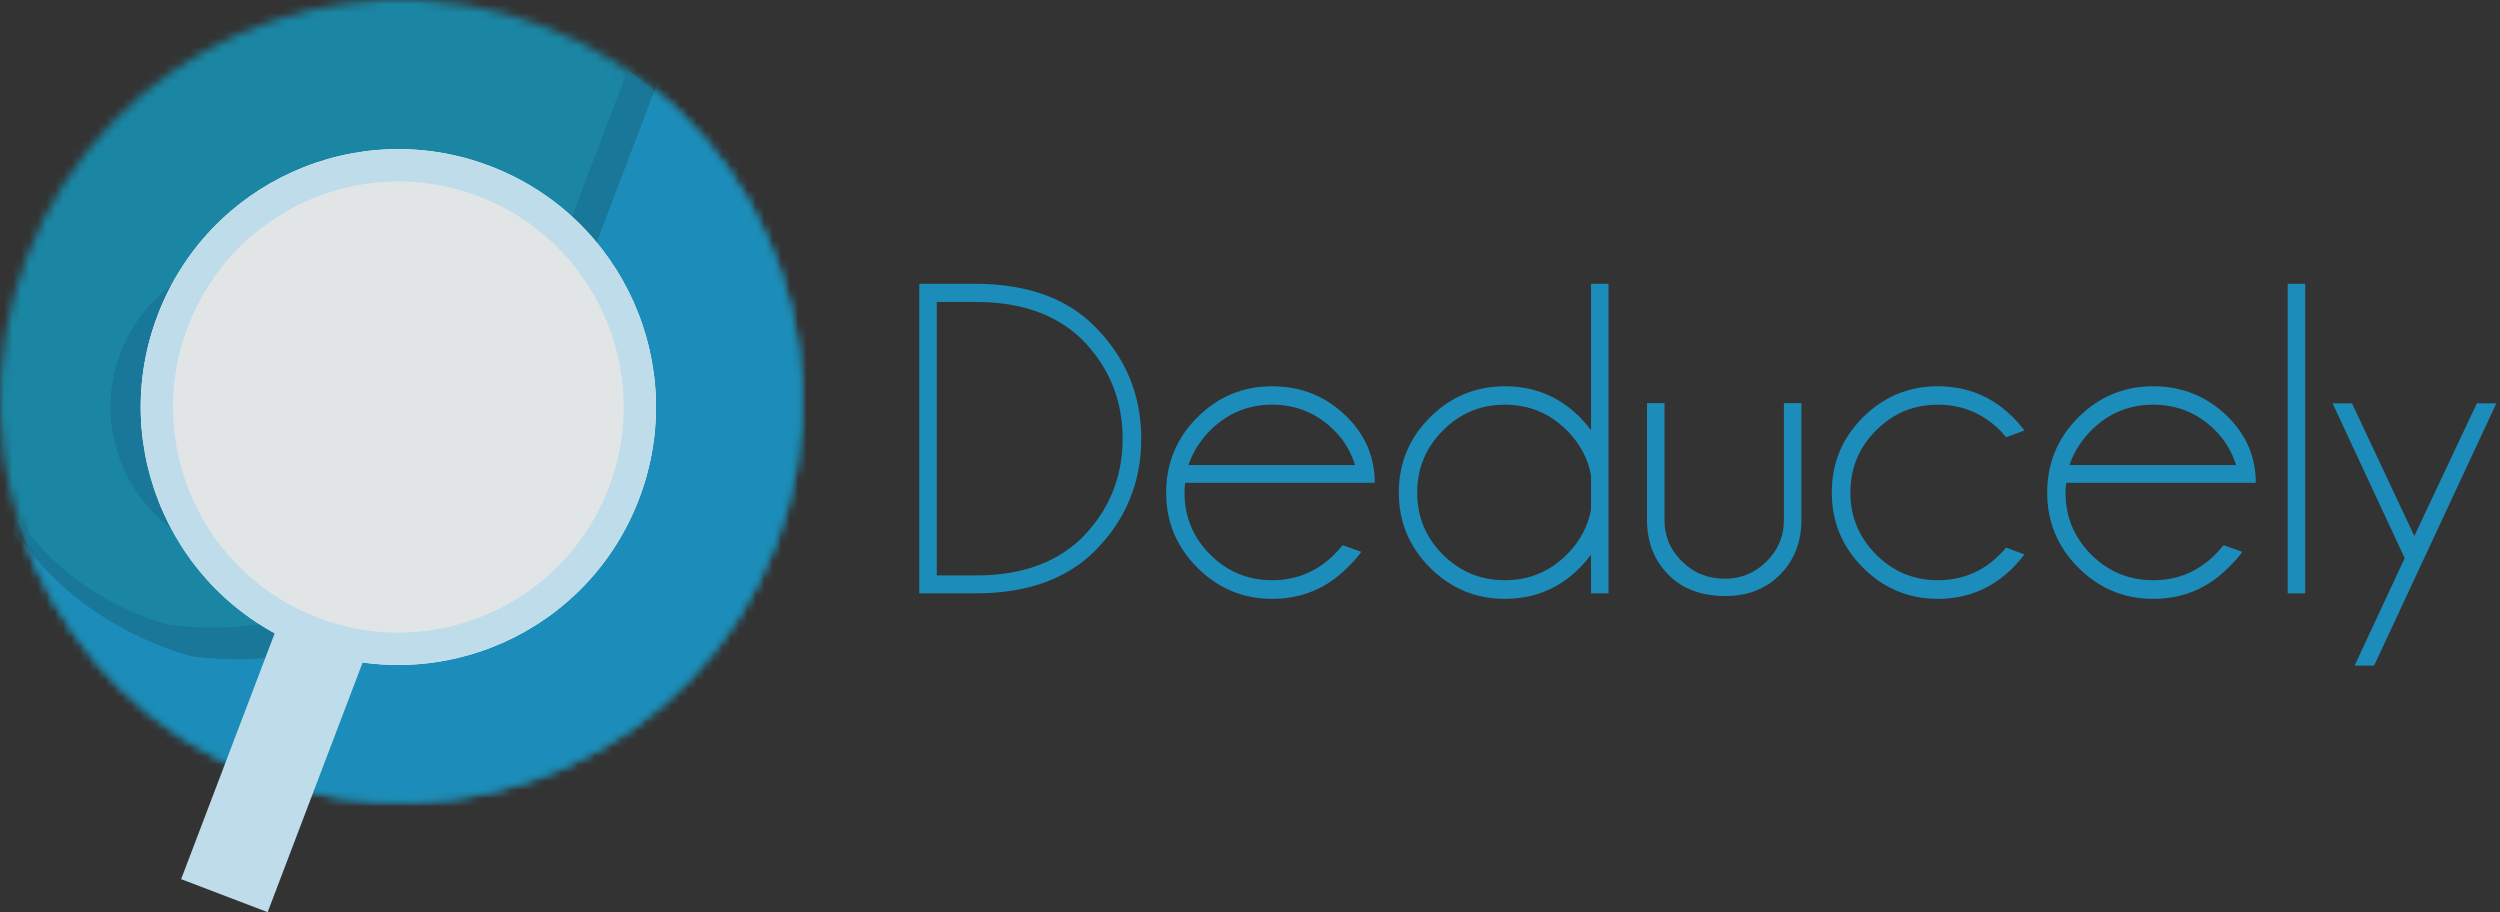 <?xml version="1.0" encoding="UTF-8"?>
<svg width="296px" height="108px" viewBox="0 0 296 108" version="1.1" xmlns="http://www.w3.org/2000/svg" xmlns:xlink="http://www.w3.org/1999/xlink">
    <rect x="0" y="0" width="296" height="108" fill="#333333" stroke="none"/>
    <!-- Generator: Sketch 43.1 (39012) - http://www.bohemiancoding.com/sketch -->
    <title>deducely-new-logo</title>
    <desc>Created with Sketch.</desc>
    <defs>
        <path d="M91.806,65.383 C82.475,89.896 55.062,102.201 30.572,92.864 C6.085,83.526 -6.207,56.081 3.121,31.567 C12.448,7.051 39.861,-5.254 64.351,4.083 C88.841,13.424 101.133,40.867 91.806,65.383 L91.806,65.383 Z" id="path-1"></path>
        <path d="M91.806,65.383 C82.475,89.896 55.062,102.201 30.572,92.864 C6.085,83.526 -6.207,56.081 3.121,31.567 C12.448,7.051 39.861,-5.254 64.351,4.083 C88.841,13.424 101.133,40.867 91.806,65.383 L91.806,65.383 Z" id="path-3"></path>
        <path d="M91.806,65.383 C82.475,89.896 55.062,102.201 30.572,92.864 C6.085,83.526 -6.207,56.081 3.121,31.567 C12.448,7.051 39.861,-5.254 64.351,4.083 C88.841,13.424 101.133,40.867 91.806,65.383 L91.806,65.383 Z" id="path-5"></path>
    </defs>
    <g id="Page-1" stroke="none" stroke-width="1" fill="none" fill-rule="evenodd">
        <g id="deducely-new-logo" transform="translate(0, -1)">
            <path d="M110.915,36.756 L110.915,69.131 L115.6,69.131 C120.862,69.131 125.014,67.66 128.054,64.722 C131.299,61.473 132.919,57.545 132.919,52.93 C132.919,48.333 131.299,44.403 128.054,41.136 C125.014,38.218 120.862,36.756 115.6,36.756 L110.915,36.756 L110.915,36.756 Z M115.626,34.604 C121.65,34.639 126.318,36.324 129.633,39.66 C133.29,43.341 135.121,47.764 135.121,52.93 C135.121,58.131 133.29,62.563 129.633,66.227 C126.318,69.542 121.65,71.222 115.626,71.254 L108.843,71.254 L108.843,34.604 L115.626,34.604 L115.626,34.604 Z" id="Fill-1" fill="#1C8DBA" fill-rule="nonzero"></path>
            <path d="M140.713,56.066 L160.44,56.066 C159.956,54.494 159.139,53.128 157.982,51.97 C155.945,49.934 153.494,48.913 150.628,48.913 C147.763,48.913 145.314,49.934 143.277,51.97 C142.069,53.2 141.214,54.561 140.713,56.066 L140.713,56.066 Z M140.325,58.166 C140.273,58.529 140.247,58.917 140.247,59.332 C140.247,62.201 141.261,64.646 143.289,66.665 C145.317,68.687 147.763,69.699 150.628,69.699 C153.494,69.699 155.945,68.681 157.982,66.642 C158.327,66.294 158.655,65.931 158.968,65.554 L161.167,66.331 C160.909,66.761 160.364,67.384 159.535,68.197 C157.084,70.668 154.117,71.904 150.628,71.904 C147.175,71.904 144.222,70.671 141.762,68.208 C139.302,65.748 138.073,62.787 138.073,59.332 C138.073,55.843 139.302,52.87 141.762,50.416 C144.222,47.962 147.175,46.735 150.628,46.735 C154.117,46.735 157.084,47.962 159.535,50.416 C161.694,52.594 162.772,55.176 162.772,58.166 L140.325,58.166 L140.325,58.166 Z" id="Fill-2" fill="#1C8DBA" fill-rule="nonzero"></path>
            <path d="M188.378,61.354 L188.378,57.284 C187.998,55.265 187.048,53.49 185.529,51.97 C183.492,49.934 181.041,48.913 178.178,48.913 C175.31,48.913 172.864,49.934 170.836,51.97 C168.808,54.009 167.796,56.466 167.796,59.332 C167.796,62.201 168.808,64.646 170.836,66.665 C172.864,68.687 175.31,69.699 178.178,69.699 C181.041,69.699 183.492,68.681 185.529,66.642 C187.048,65.122 187.998,63.358 188.378,61.354 L188.378,61.354 Z M190.449,71.254 L188.378,71.254 L188.378,66.665 C187.978,67.205 187.549,67.715 187.082,68.197 C184.631,70.668 181.664,71.904 178.178,71.904 C174.724,71.904 171.769,70.671 169.309,68.208 C166.849,65.748 165.62,62.787 165.62,59.332 C165.62,55.843 166.849,52.87 169.309,50.416 C171.769,47.962 174.724,46.735 178.178,46.735 C181.664,46.735 184.631,47.962 187.082,50.416 C187.549,50.9 187.978,51.408 188.378,51.944 L188.378,34.604 L190.449,34.604 L190.449,71.254 L190.449,71.254 Z" id="Fill-3" fill="#1C8DBA" fill-rule="nonzero"></path>
            <path d="M204.273,71.567 C201.46,71.567 199.223,70.738 197.569,69.075 C195.911,67.419 195.056,65.319 195.004,62.778 L195.004,48.733 L197.076,48.733 L197.076,62.598 C197.076,64.498 197.766,66.123 199.148,67.471 C200.512,68.835 202.21,69.519 204.25,69.519 C206.145,69.519 207.782,68.84 209.153,67.483 C210.526,66.128 211.213,64.498 211.213,62.598 L211.213,48.733 L213.285,48.733 L213.285,62.778 C213.233,65.319 212.378,67.419 210.72,69.075 C209.063,70.738 206.913,71.567 204.273,71.567" id="Fill-4" fill="#1C8DBA" fill-rule="nonzero"></path>
            <path d="M237.517,65.838 L239.693,66.642 C239.293,67.176 238.847,67.695 238.346,68.197 C235.894,70.668 232.927,71.904 229.439,71.904 C225.988,71.904 223.032,70.671 220.572,68.208 C218.112,65.748 216.884,62.778 216.884,59.306 C216.884,55.834 218.112,52.87 220.572,50.416 C223.032,47.962 225.988,46.735 229.439,46.735 C232.927,46.735 235.894,47.962 238.346,50.416 C238.847,50.917 239.293,51.434 239.693,51.97 L237.517,52.774 C237.294,52.498 237.053,52.223 236.792,51.944 C234.756,49.925 232.304,48.913 229.439,48.913 C226.59,48.913 224.153,49.928 222.125,51.959 C220.097,53.989 219.086,56.437 219.086,59.306 C219.086,62.175 220.097,64.623 222.125,66.653 C224.153,68.687 226.59,69.699 229.439,69.699 C232.304,69.699 234.756,68.681 236.792,66.642 C237.053,66.384 237.294,66.114 237.517,65.838" id="Fill-5" fill="#1C8DBA" fill-rule="nonzero"></path>
            <path d="M245.027,56.066 L264.754,56.066 C264.27,54.494 263.453,53.128 262.297,51.97 C260.26,49.934 257.808,48.913 254.943,48.913 C252.077,48.913 249.629,49.934 247.592,51.97 C246.383,53.2 245.529,54.561 245.027,56.066 L245.027,56.066 Z M244.639,58.166 C244.587,58.529 244.561,58.917 244.561,59.332 C244.561,62.201 245.575,64.646 247.6,66.665 C249.631,68.687 252.077,69.699 254.943,69.699 C257.808,69.699 260.26,68.681 262.297,66.642 C262.641,66.294 262.969,65.931 263.282,65.554 L265.481,66.331 C265.22,66.761 264.678,67.384 263.85,68.197 C261.398,70.668 258.431,71.904 254.943,71.904 C251.489,71.904 248.536,70.671 246.076,68.208 C243.613,65.748 242.388,62.787 242.388,59.332 C242.388,55.843 243.613,52.87 246.076,50.416 C248.536,47.962 251.489,46.735 254.943,46.735 C258.431,46.735 261.398,47.962 263.85,50.416 C266.008,52.594 267.086,55.176 267.086,58.166 L244.639,58.166 L244.639,58.166 Z" id="Fill-6" fill="#1C8DBA" fill-rule="nonzero"></path>
            <polygon id="Fill-7" fill="#1C8DBA" fill-rule="nonzero" points="270.865 71.254 272.936 71.254 272.936 34.604 270.865 34.604"></polygon>
            <polyline id="Fill-8" fill="#1C8DBA" fill-rule="nonzero" points="281.093 79.805 278.786 79.805 284.718 67.083 276.173 48.756 278.479 48.756 285.856 64.466 293.26 48.756 295.566 48.756 281.093 79.805"></polyline>
            <g id="Group-13">
                <g id="Fill-9-Clipped">
                    <mask id="mask-2" fill="white">
                        <use xlink:href="#path-1"></use>
                    </mask>
                    <g id="path-1"></g>
                    <path d="M94.326,66.378 C84.46,92.301 55.204,105.209 28.978,95.21 C2.75,85.209 -10.512,56.086 -0.649,30.163 C9.214,4.237 38.471,-8.671 64.699,1.328 C90.925,11.329 104.19,40.452 94.326,66.378" id="Fill-9" fill="#1A86A4" fill-rule="nonzero" mask="url(#mask-2)"></path>
                </g>
                <g id="Fill-11-Clipped">
                    <mask id="mask-4" fill="white">
                        <use xlink:href="#path-3"></use>
                    </mask>
                    <g id="path-1"></g>
                    <path d="M28.051,79.077 C26.368,79.077 24.609,78.964 22.769,78.726 C22.769,78.726 11.089,76.081 3.39,66.079 C2.898,64.84 2.454,63.579 2.066,62.302 C9.043,72.649 20.094,74.97 20.094,74.97 C21.934,75.207 23.693,75.318 25.377,75.318 C47.598,75.318 56.502,55.915 58.078,51.979 L74.319,9.302 C75.423,10.059 76.486,10.856 77.512,11.695 L60.753,55.738 C59.176,59.674 50.272,79.077 28.051,79.077" id="Fill-11" fill="#197799" fill-rule="nonzero" mask="url(#mask-4)"></path>
                </g>
                <g id="Fill-12-Clipped">
                    <mask id="mask-6" fill="white">
                        <use xlink:href="#path-5"></use>
                    </mask>
                    <g id="path-1"></g>
                    <path d="M93.422,68.501 C93.57,68.185 93.727,67.895 93.869,67.573 L97.83,56.756 L120.146,-15.873 C104.642,-21.785 87.285,-13.993 81.38,1.528 L60.753,55.738 C59.058,59.973 48.881,82.105 22.769,78.726 C22.769,78.726 -1.579,73.209 -3.135,48.005 C-3.135,48.005 -8.096,84.487 34.327,98.224 C34.327,98.224 73.644,108.954 92.759,69.888 L92.959,69.963 L93.422,68.501" id="Fill-12" fill="#1C8DBA" fill-rule="nonzero" mask="url(#mask-6)"></path>
                </g>
            </g>
            <path d="M30.975,67.106 C28.857,67.106 26.704,66.726 24.609,65.925 C15.371,62.404 10.735,52.054 14.253,42.807 C16.974,35.657 23.771,31.263 30.983,31.263 C33.099,31.263 35.251,31.64 37.349,32.44 C46.587,35.962 51.223,46.314 47.702,55.561 C44.984,62.709 38.187,67.106 30.975,67.106" id="Fill-14" fill="#197799" fill-rule="nonzero"></path>
            <path d="M75.666,60.06 C69.668,75.817 52.048,83.724 36.309,77.722 C20.57,71.721 12.671,54.082 18.666,38.326 C24.661,22.569 42.281,14.662 58.02,20.664 C73.76,26.665 81.661,44.304 75.666,60.06" id="Fill-15" fill="#FFFFFF" fill-rule="nonzero"></path>
            <polyline id="Fill-16" fill="#BEDCEA" fill-rule="nonzero" points="31.69 109 21.445 105.093 35.796 67.379 46.039 71.286 31.69 109"></polyline>
            <path d="M75.666,60.06 C69.668,75.817 52.048,83.724 36.309,77.722 C20.57,71.721 12.671,54.082 18.666,38.326 C24.661,22.569 42.281,14.662 58.02,20.664 C73.76,26.665 81.661,44.304 75.666,60.06" id="Fill-17" fill="#BEDCEA" fill-rule="nonzero"></path>
            <path d="M72.097,58.7 C66.852,72.484 51.437,79.402 37.668,74.152 C23.902,68.901 16.991,53.47 22.236,39.686 C27.48,25.902 42.892,18.987 56.661,24.237 C70.43,29.487 77.341,44.916 72.097,58.7" id="Fill-18" fill="#E1E5E6" fill-rule="nonzero"></path>
        </g>
    </g>
</svg>